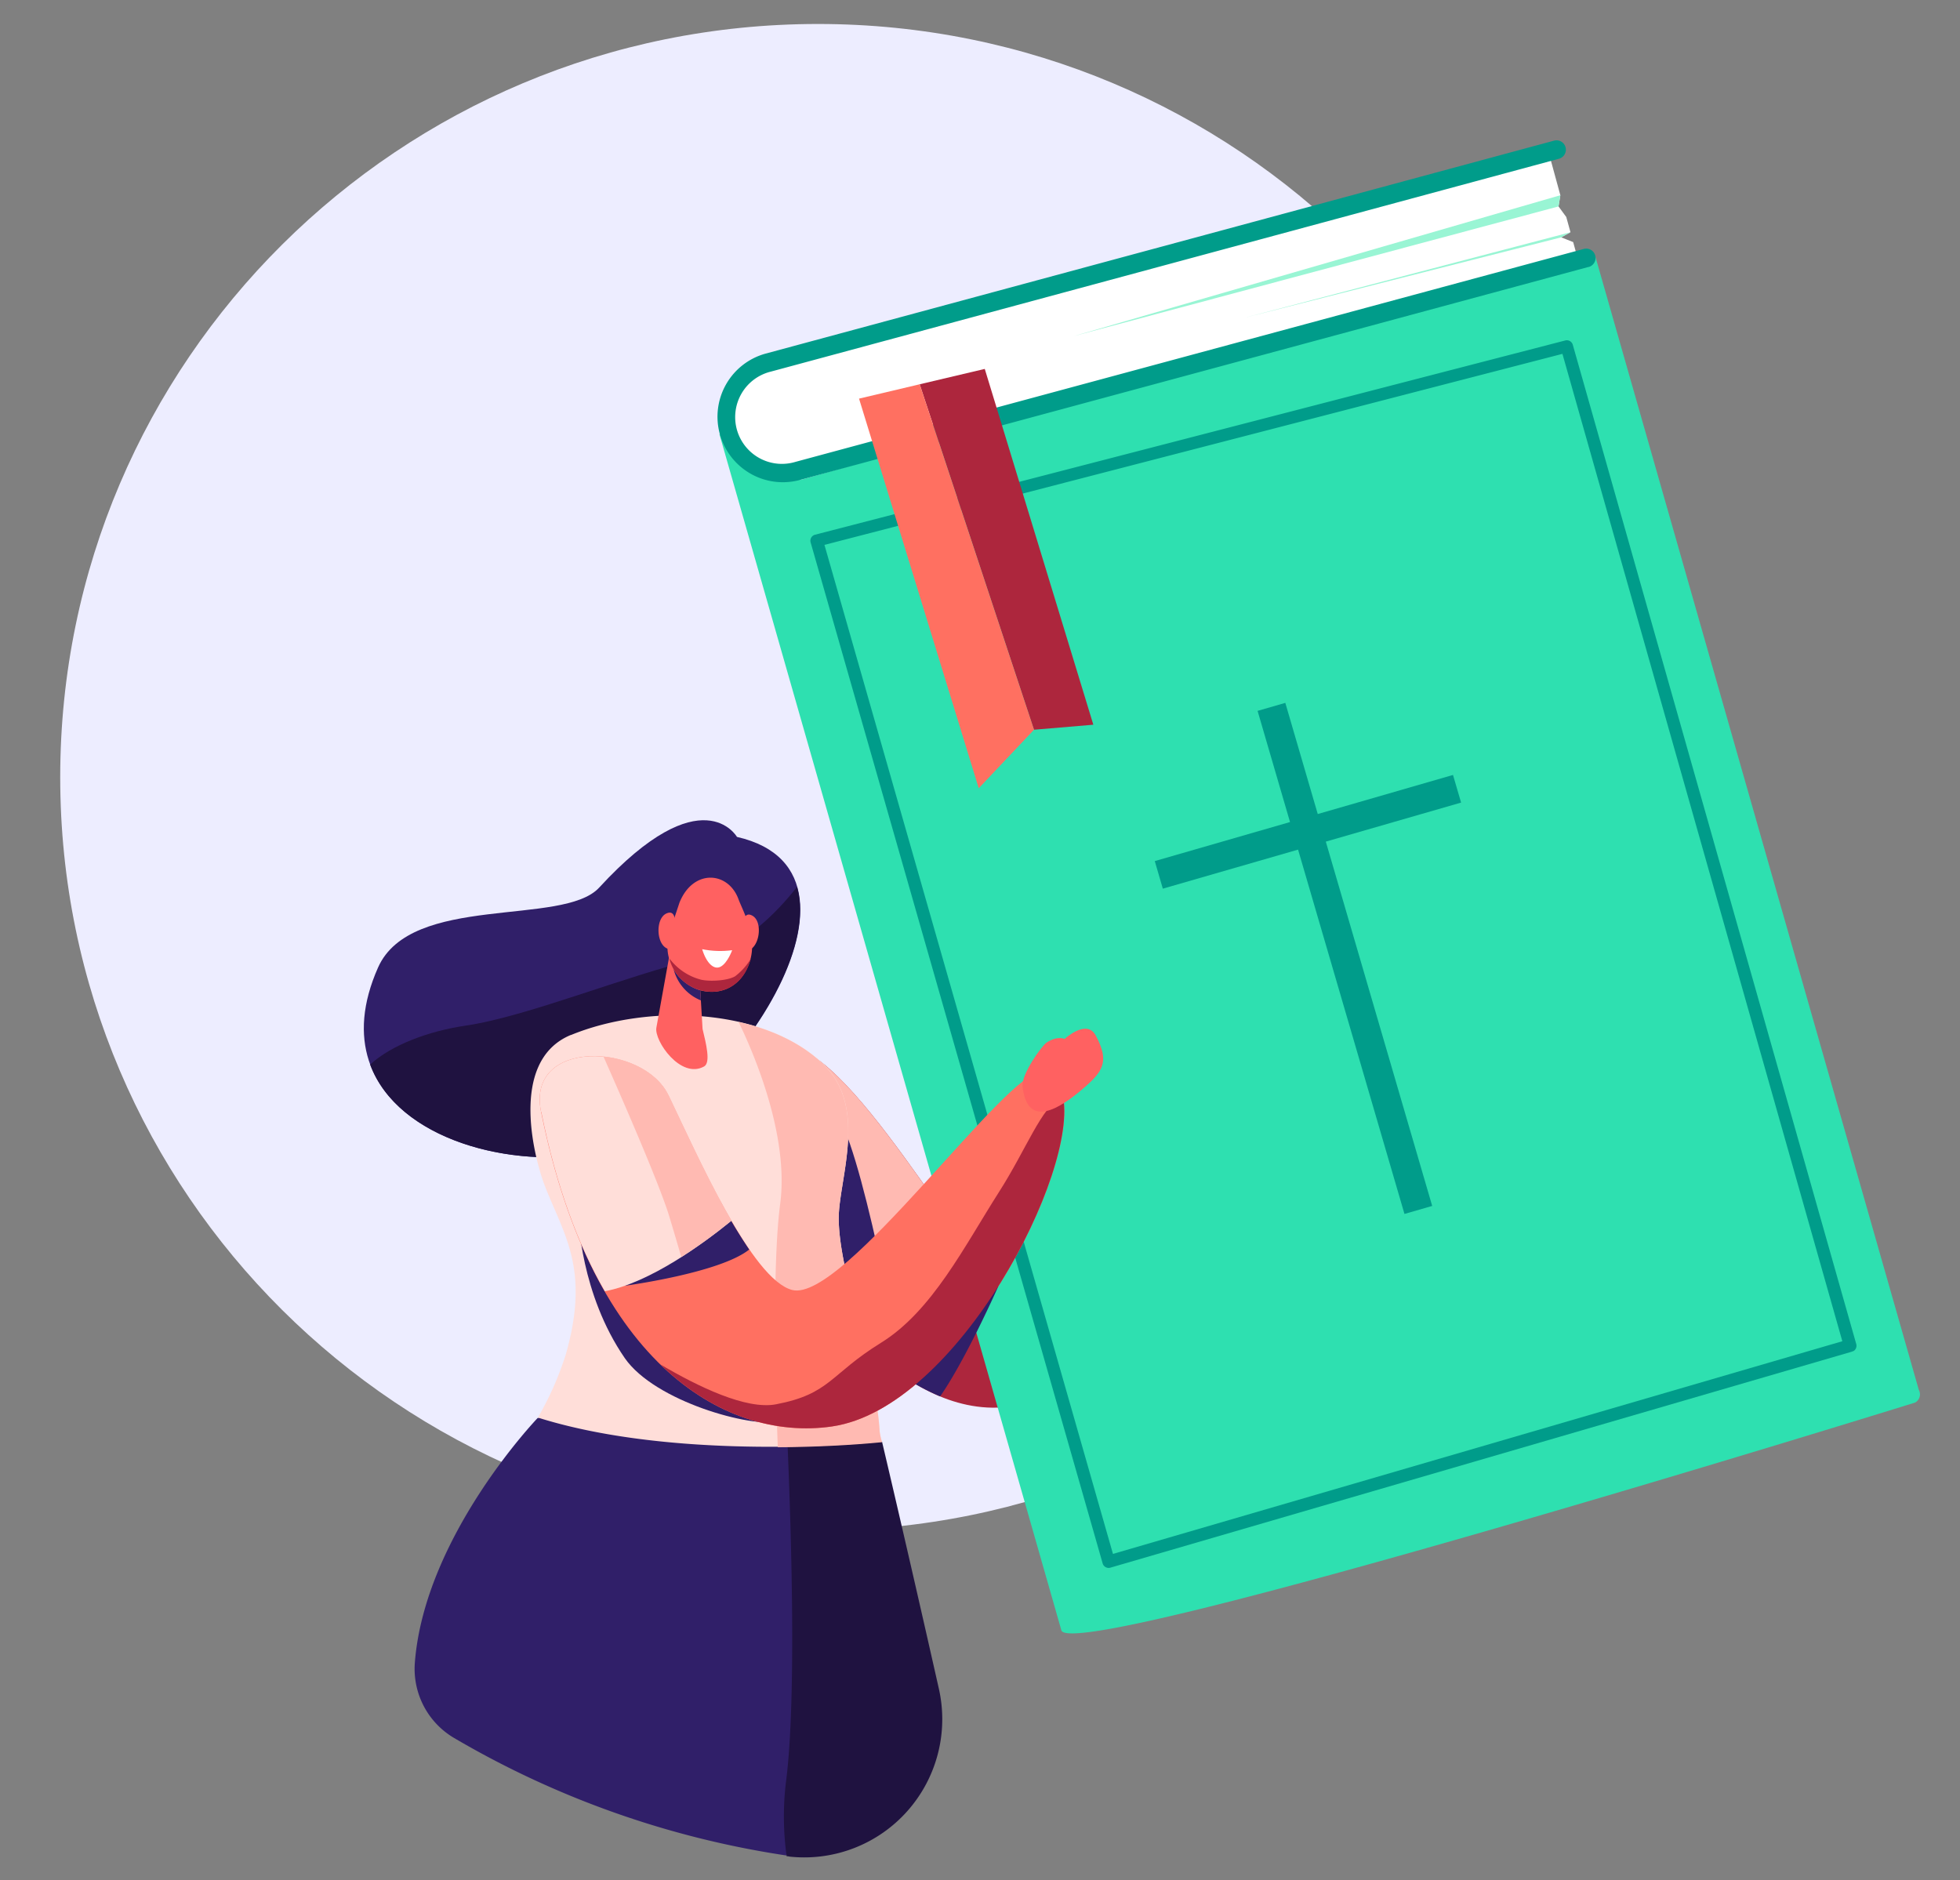 <svg width="319" height="306" fill="none" xmlns="http://www.w3.org/2000/svg"><rect width="100%" height="100%" fill="#808080" stroke="none"/><path d="M256.395 126.501c0 67.71-55.194 122.606-123.297 122.606S9.801 194.211 9.801 126.501 65.003 3.903 133.13 3.903s123.264 54.888 123.264 122.598z" fill="#EDEDFF"/><path d="M126.887 170.233c10.857-1.931 31.304 37.708 35.348 36.792 8.123-1.823 15.933-46.95 26.197-44.202 8.806 2.368 2.356 58.725-21.13 65.499-18.083 5.215-33.776-16.857-38.208-23.417-4.432-6.56-10.33-33.22-2.207-34.656" fill="#AD263D"/><path d="M183.621 164.506s-2.191-4.678-2.117-5.61c.165-2.121 1.376-2.542 1.376-2.542s-.511-4.951 2.718-4.125c5.149 1.295 5.767 3.3 5.989 7.764.222 4.464.091 10.248-7.966 4.48" fill="#AD263D"/><path d="M259.607 41.587L130.222 78.124l-13.139-7.484 55.68 194.772c2.834 5.165 138.924-37.131 138.924-37.131a1.519 1.519 0 00.61-2.063l-52.69-184.631z" fill="#2EE0B0"/><path d="M252.078 24.902l1.878 6.874-.297 1.823 1.261 1.725.684 2.475-1.516.825 1.952.776.824 2.962-128.841 34.82s-5.355-.428-7.068-2.87c-1.714-2.443-4.078-5.884-2.958-8.648 1.121-2.764 3.106-6.75 9.062-7.864 5.956-1.114 84.595-22.17 84.595-22.17l40.424-10.728z" fill="#fff"/><path d="M258.528 43.451L130.222 78.107a10.62 10.62 0 01-8.077-1.02 10.668 10.668 0 01-3.973-14.534 10.64 10.64 0 016.432-5l128.314-34.656a1.52 1.52 0 011.878 1.057 1.524 1.524 0 01-1.054 1.88L125.436 60.49a7.594 7.594 0 00-4.735 3.539 7.61 7.61 0 00-.98 2.854 7.613 7.613 0 001.559 5.707 7.599 7.599 0 008.168 2.588l128.306-34.656a1.518 1.518 0 011.92 1.644 1.523 1.523 0 01-1.097 1.285m-77.436 209.46l118.708-34.614-45.555-160.703-120.109 31.091 46.956 164.226zm120.463-33.005l-.206.091-120.669 35.15a1.03 1.03 0 01-.398.039 1.027 1.027 0 01-.687-.376.997.997 0 01-.183-.356L131.936 88.289a1.015 1.015 0 01.093-.787 1.017 1.017 0 01.632-.475l122.086-31.611a1.01 1.01 0 011.236.71l46.132 162.633a1.016 1.016 0 01-.486 1.163" fill="#009C8A"/><path d="M253.659 33.6L174.79 54.697l79.166-22.922-.297 1.823z" fill="#99F5D4"/><path d="M160.275 60.045l-10.594 2.5 18.601 56.225 9.663-.817-17.67-57.908z" fill="#AD263D"/><path d="M139.812 64.88l19.482 63.411 8.996-9.522-18.609-56.224-9.869 2.335z" fill="#FF7061"/><path d="M254.088 38.633l-51.569 13.094L255.604 37.8l-1.516.834z" fill="#99F5D4"/><path d="M126.886 170.233c7.744-1.378 20.34 18.367 28.413 29.49-.585 4.728-3.131 14.597-14.005 19.721a84.06 84.06 0 01-12.192-14.539c-4.44-6.601-10.33-33.22-2.208-34.656" fill="#FFBAB2"/><path d="M119.95 136.221s-5.668-9.968-22.44 8.251c-5.857 6.362-30.62.908-35.983 13.004-10.388 23.442 16.475 33.897 36.007 30.134 18.651-3.589 48.67-45.382 22.416-51.397m10.569 70.763c0-6.816 1.236-25.266 4.654-26.05 3.6-.825 10.553 35.663 11.797 43.056-7.414-5.001-13.247-12.493-16.476-17.006" fill="#301F69"/><path d="M113.665 156.007c-11.83 2.798-27.787 9.44-37.895 10.925-5.989.875-12.077 3.152-15.528 6.337 4.514 12.171 22.852 17.122 37.26 14.349 14.63-2.813 36.247-29.152 32.218-43.27-3.295 4.209-8.864 9.951-16.088 11.659" fill="#1F1240"/><path d="M127.999 230.533l.65.148-.65-.148zm.667.157c6.054 1.37 12.356 3.218 14.292 3.796-1.936-.578-8.238-2.426-14.292-3.796zm14.35 3.82l.205.057-.205-.057z" fill="#301F69"/><path d="M128.007 301.998c-.511-4.076 10.569-7.583 11.071-11.321 1.887-14.258-6.59-45.382-7.298-59.863a116.795 116.795 0 00-12.398-1.65 11.143 11.143 0 00-6.261 1.914c-4.795-2.145-12.851-3.598-25.62-.281 0 0-18.412 19.185-19.985 39.854a13.064 13.064 0 001.451 7.026 13.03 13.03 0 004.941 5.194 150.895 150.895 0 0054.099 19.127z" fill="#301F69"/><path d="M143.56 234.667h-.305l-.206-.057h-.082c-1.944-.578-8.238-2.426-14.293-3.796l-.651-.148h-.041c.675 14.505 1.804 45.382-.091 59.607a46.944 46.944 0 00.14 11.849c.132 0 .297 0 .486.058a22.437 22.437 0 0019.186-7.442 22.527 22.527 0 005.083-19.969c-5.321-23.615-9.226-40.102-9.226-40.102z" fill="#1F1240"/><path d="M92.905 168.467c12.653-5.207 31.74-4.448 41.189 4.81 7.143 7.006 2.472 18.615 2.414 24.853-.066 8.829 6.005 24.144 6.648 34.656.065.629.2 1.249.404 1.848-9.729.999-36.329 2.294-56.018-3.911a51.088 51.088 0 004.539-10.265c3.979-13.895-.288-19.431-3.419-27.476-1.45-3.738-6.178-20.257 4.276-24.548" fill="#FFDED9"/><path d="M94.14 198.122s.322 12.451 7.547 22.922c4.942 7.121 20.743 11.354 24.936 10.314 4.193-1.039-29.336-35.802-32.482-33.236z" fill="#301F69"/><path d="M109.142 154.44l-2.315 12.831c-.371 2.12 3.962 8.424 7.768 6.304 1.112-.619.313-3.746-.247-6.098l-.684-11.469-4.522-1.568z" fill="#FF6161"/><path d="M114.068 162.823a7.484 7.484 0 01-3.164-2.436 7.51 7.51 0 01-1.466-3.719l4.325.982.305 5.173z" fill="#301F69"/><path d="M110.641 146.75l-1.598 4.802a7.49 7.49 0 00.28 5.624 7.47 7.47 0 004.119 3.832c3.509 1.238 7.356-.256 8.65-4.72 1.153-3.96-1.145-7.929-1.887-9.901-1.647-4.563-7.307-5.001-9.564.396" fill="#FF6161"/><path d="M109.99 151.511a6.433 6.433 0 01-.115-1.321c0-.825-.198-2.104-1.458-1.493-1.837.891-1.607 5.404.494 5.776 1.565.264 1.31-1.832 1.079-2.938m10.685.19a6.49 6.49 0 00.247-1.312c.082-.825.403-2.071 1.598-1.337 1.738 1.073 1.054 5.537-1.071 5.677-1.582.099-1.12-1.963-.774-3.028z" fill="#FF6161"/><path d="M114.282 154.489c1.606.323 3.253.379 4.877.165 0 0-.717 2.03-1.845 2.665-1.129.636-2.365-.618-3.032-2.83z" fill="#fff"/><path d="M114.184 159.473c1.482.297 4.226.149 5.461-.577a10.21 10.21 0 002.538-2.822c0 .074 0 .148-.058.214-1.293 4.464-5.141 5.958-8.65 4.72a7.207 7.207 0 01-4.547-5.042 9.369 9.369 0 005.256 3.507z" fill="#AD263D"/><path d="M143.156 232.819c-.643-10.545-6.714-25.86-6.648-34.656.049-6.238 4.729-17.847-2.414-24.853-3.55-3.482-8.46-5.775-13.881-6.972 2.472 5.075 8.238 18.491 6.764 29.606-1.244 9.472-.824 28.36-.387 39.606 7.208-.041 13.296-.454 16.97-.825a8.93 8.93 0 01-.404-1.848" fill="#FFBAB2"/><path d="M88.06 180.96c-2.47-12.047 16.658-11.173 20.719-2.699 4.729 9.844 13.576 30.01 20.158 31.694 8.378 2.145 35.152-36.224 40.597-35.415 12.9 1.898-10.199 54.145-34.122 57.627-16.632 2.426-38.916-9.274-47.351-51.207z" fill="#FF7061"/><path d="M121.96 203.354c-4.77 3.845-20.273 5.916-20.273 5.916l15.652-13.549a85.843 85.843 0 004.588 7.633" fill="#301F69"/><path d="M88.06 180.96c-2.47-12.047 16.658-11.173 20.719-2.699 2.554 5.314 6.31 13.64 10.256 20.431-4.473 3.647-13.23 10.091-20.594 11.469-4.3-7.426-7.909-17.055-10.347-29.201" fill="#FFDED9"/><path d="M153.033 227.282a36.195 36.195 0 01-8.238-4.86l17.72-13.152s-5.272 11.931-9.506 18.012" fill="#301F69"/><path d="M107.461 222.059c6.17 3.639 14.004 7.427 18.84 6.502 8.848-1.691 8.732-4.843 17.077-10.008 8.345-5.166 13.552-15.678 19.252-24.606 4.539-7.129 6.698-13.474 10.322-15.727 2.793 12.278-17.06 50.969-37.54 53.947-8.699 1.271-18.947-1.336-27.951-10.108z" fill="#AD263D"/><path d="M166.428 176.793c-.206-1.956 3.13-6.601 3.921-7.113 1.788-1.163 2.925-.586 2.925-.586s3.559-3.3 5.041-.594c2.365 4.332 1.17 5.958-2.216 8.829-3.385 2.872-8.913 6.659-9.671-.536z" fill="#FF6161"/><path d="M108.779 178.228c-1.73-3.614-6.203-5.842-10.569-6.279 2.34 5.273 9.062 20.562 10.709 26a527.319 527.319 0 011.961 6.642 87.293 87.293 0 008.18-5.933c-3.946-6.799-7.702-15.116-10.256-20.43" fill="#FFBAB2"/><path d="M236.483 126.13l-22.012 6.361-5.28-18.095-4.514 1.304 5.28 18.095-22.012 6.354 1.31 4.488 22.012-6.353 17.316 59.294 4.514-1.304-17.316-59.294 22.02-6.353-1.318-4.497z" fill="#009C8A"/></svg>
